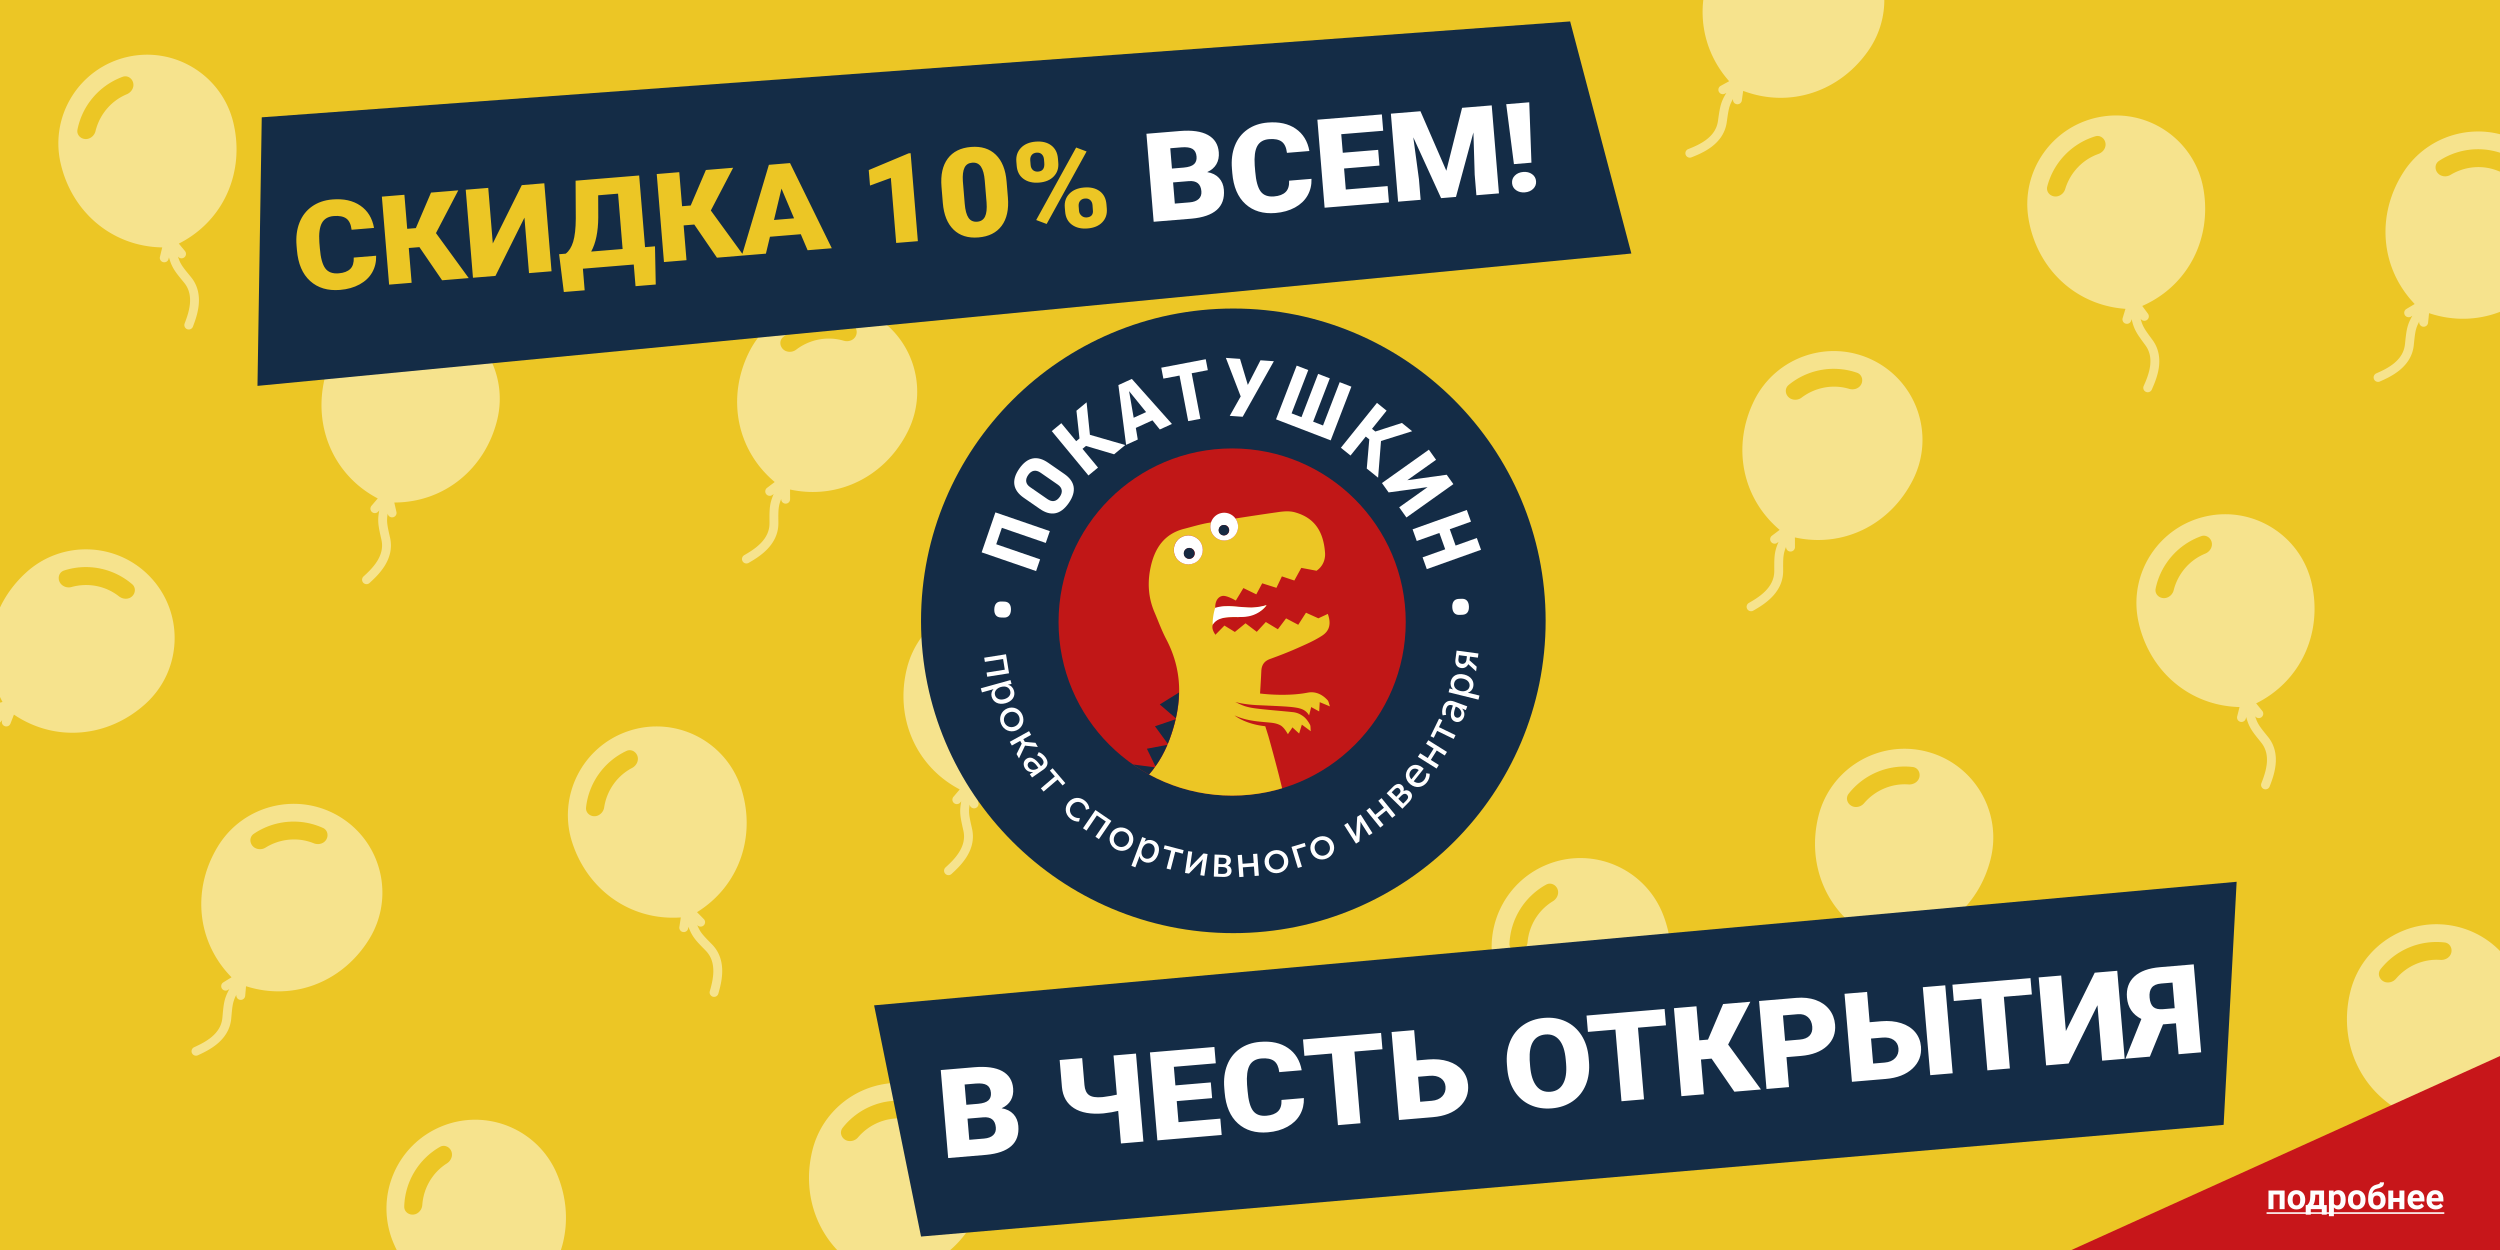 <svg xmlns="http://www.w3.org/2000/svg" xml:space="preserve" width="2500" height="1250" style="shape-rendering:geometricPrecision;text-rendering:geometricPrecision;image-rendering:optimizeQuality;fill-rule:evenodd;clip-rule:evenodd"><defs><clipPath id="id0"><path d="M-2.37-.34H2500V1250H-2.37z"/></clipPath><clipPath id="id1" style="clip-rule:nonzero"><path d="M1058.56 622.03c0 95.86 77.71 173.59 173.59 173.59 95.87 0 173.59-77.73 173.59-173.59 0-95.89-77.72-173.6-173.59-173.6-95.88 0-173.59 77.71-173.59 173.6"/></clipPath><style>.fil11{fill:#142c46}.fil8{fill:#152b44;fill-rule:nonzero}.fil9{fill:#162941}.fil5,.fil6,.fil7,.fil9{fill-rule:nonzero}.fil6{fill:#e5c21e}.fil7{fill:#ecc625}.fil5{fill:#fff}</style></defs><path d="M0 0h2500v1250H0z" style="fill:#ecc625"/><g id="Слой_x0020_1"><g id="основа"><g style="clip-path:url(#id0)"><path d="M178.83 243.61c44.56-22.5 66.01-70.93 54.75-120-10.96-47.76-58.57-77.6-106.32-66.64s-77.59 58.57-66.63 106.32c11.26 49.07 51.69 83.31 101.6 84.13l-2.29 9.39c-.17.66-.17 1.36-.02 2.03.55 2.4 2.94 3.89 5.33 3.34a4.45 4.45 0 0 0 3.33-3.28l.37-1.55c.84 2.91 1.67 5.35 2.67 7.58 2.55 5.68 6.07 9.94 12.12 17.29l.34.43c5.34 6.46 6.52 13.98 5.81 21.36-.74 7.49-3.35 14.44-5.26 19.46-.31.82-.37 1.72-.17 2.58a4.43 4.43 0 0 0 5.31 3.33 4.4 4.4 0 0 0 3.15-2.74l.05-.15c1.88-4.94 4.89-12.88 5.74-21.61.87-8.92-.5-19.02-7.77-27.88-6.51-7.88-9.22-11.21-11.24-15.7-.69-1.58-1.29-3.2-1.79-4.86l.21.27a4.45 4.45 0 0 0 4.42 1.51c2.4-.55 3.89-2.94 3.34-5.33-.15-.67-.46-1.31-.9-1.83l-6.16-7.46zM77.49 129.5c4.88-24.25 22.03-44.23 45.25-52.72 4.57-1.67 9.38 1.37 10.47 6.14 1.1 4.77-1.94 9.47-6.46 11.35-15.79 6.57-27.16 20.43-31.17 36.59-.84 3.87-3.79 6.95-7.63 7.96-5.98 1.37-11.67-3.31-10.46-9.33zm619.53 782.68c42.42-26.32 59.54-76.45 44.01-124.35-15.1-46.6-65.15-72.15-111.75-57.04-46.6 15.1-72.15 65.15-57.05 111.75 15.53 47.89 58.8 78.45 108.59 74.89l-1.46 9.56c-.1.67-.05 1.37.17 2.02a4.436 4.436 0 0 0 5.6 2.86c1.6-.52 2.77-1.9 3.02-3.56l.24-1.58c1.08 2.83 2.13 5.19 3.33 7.32 3.02 5.44 6.91 9.37 13.58 16.16l.38.4c5.88 5.97 7.72 13.35 7.66 20.76-.08 7.53-2.07 14.68-3.53 19.86-.24.84-.22 1.74.05 2.57a4.434 4.434 0 0 0 5.59 2.86 4.44 4.44 0 0 0 2.9-3.01l.03-.15c1.44-5.09 3.74-13.26 3.83-22.04.08-8.95-2.18-18.9-10.2-27.08-7.17-7.28-10.17-10.36-12.57-14.65-.83-1.52-1.57-3.08-2.21-4.69l.23.25a4.44 4.44 0 0 0 4.54 1.11 4.436 4.436 0 0 0 2.86-5.6c-.21-.65-.57-1.26-1.06-1.74l-6.78-6.89zM586.06 807.4c2.73-24.58 18.07-46 40.45-56.49 4.41-2.06 9.46.54 10.97 5.2s-1.1 9.61-5.44 11.87c-15.15 7.94-25.26 22.74-27.83 39.19-.51 3.93-3.17 7.25-6.91 8.59-5.84 1.9-11.91-2.27-11.24-8.37zm203.95-317.89c48.78 10.59 95.95-13.51 118.12-58.71 21.57-43.99 3.39-97.16-40.6-118.73-43.98-21.57-97.15-3.39-118.72 40.6-22.16 45.2-12.34 97.26 25.91 129.34l-7.69 5.85c-.55.41-.99.95-1.3 1.57a4.446 4.446 0 0 0 2.04 5.95c1.51.74 3.32.57 4.65-.46l1.27-.96c-1.19 2.78-2.08 5.2-2.71 7.57-1.6 6.01-1.54 11.53-1.47 21.06l-.01.54c.08 8.39-3.74 14.97-8.94 20.25-5.3 5.35-11.7 9.1-16.35 11.81a4.46 4.46 0 0 0-1.76 1.89 4.425 4.425 0 0 0 2.03 5.93c1.33.66 2.9.61 4.18-.14l.12-.09c4.58-2.65 11.91-6.92 18.08-13.16 6.29-6.39 11.59-15.1 11.52-26.55-.09-10.23-.1-14.52 1.16-19.27.47-1.67 1.02-3.31 1.68-4.9l-.01.33a4.44 4.44 0 0 0 2.49 3.96c2.2 1.08 4.87.17 5.95-2.03.3-.63.46-1.31.45-1.99l-.08-9.67zm-6.82-152.47c19.06-15.75 44.98-20.47 68.36-12.43 4.59 1.58 6.42 6.96 4.26 11.36-2.15 4.4-7.47 6.14-12.17 4.74-16.41-4.84-33.96-1.23-47.25 8.79-3.1 2.48-7.33 3.01-10.94 1.37-5.52-2.7-6.98-9.92-2.25-13.83zm98.61 938.3c49.92-.04 90.87-33.64 102.89-82.53 11.7-47.58-17.39-95.65-64.96-107.35s-95.64 17.39-107.35 64.97c-12.02 48.88 8.68 97.65 52.88 120.84l-6.27 7.36c-.44.51-.76 1.14-.93 1.81-.58 2.38.88 4.79 3.26 5.38 1.63.4 3.36-.16 4.45-1.44l1.03-1.21c-.57 2.97-.92 5.53-1.03 7.97-.29 6.22.95 11.6 3.05 20.89l.1.54c1.86 8.17-.46 15.42-4.42 21.68-4.03 6.36-9.49 11.39-13.46 15.02-.64.6-1.1 1.37-1.31 2.22-.58 2.38.87 4.79 3.25 5.37 1.44.36 2.96-.03 4.05-1.03l.1-.11c3.91-3.57 10.16-9.3 14.86-16.72 4.79-7.57 8.11-17.21 5.6-28.39-2.27-9.97-3.19-14.16-2.97-19.08.09-1.73.29-3.44.59-5.14l.06.33a4.46 4.46 0 0 0 3.28 3.34c2.38.58 4.79-.88 5.38-3.26.16-.67.17-1.37.01-2.04l-2.14-9.43zm-39.16-147.51c15.27-19.45 39.59-29.58 64.14-26.71 4.83.56 7.76 5.43 6.59 10.19-1.17 4.75-6 7.59-10.88 7.23-17.06-1.24-33.45 6.03-44.3 18.65-2.5 3.08-6.51 4.5-10.4 3.67-5.96-1.46-8.93-8.2-5.14-13.03zM1743.17 90.87c46.69 17.66 96.9.76 125.48-40.69 27.8-40.34 17.64-95.6-22.69-123.41-40.33-27.8-95.6-17.64-123.41 22.69-28.57 41.45-26.51 94.39 6.6 131.74l-8.47 4.66c-.6.32-1.12.79-1.51 1.36a4.46 4.46 0 0 0 1.14 6.19c1.38.95 3.19 1.04 4.67.23l1.39-.77c-1.58 2.58-2.82 4.84-3.79 7.09-2.47 5.71-3.23 11.18-4.56 20.61l-.09.54c-1.15 8.3-5.9 14.26-11.82 18.71-6.02 4.52-12.91 7.29-17.91 9.28-.81.32-1.51.88-2.01 1.61a4.432 4.432 0 0 0 5.28 6.64l.14-.07c4.92-1.95 12.8-5.09 19.82-10.36 7.16-5.39 13.69-13.22 15.3-24.57 1.41-10.12 2.04-14.37 3.98-18.88.71-1.59 1.5-3.12 2.38-4.61l-.06.33c-.23 1.67.5 3.33 1.88 4.29a4.46 4.46 0 0 0 6.19-1.14c.39-.57.65-1.22.74-1.9l1.34-9.58zm15.69-151.81c21.17-12.78 47.5-13.63 69.44-2.24 4.31 2.24 5.33 7.84 2.55 11.87s-8.3 4.97-12.74 2.9c-15.51-7.2-33.41-6.22-48.03 1.74-3.43 1.99-7.69 1.9-11.03-.26-5.05-3.48-5.44-10.84-.18-14.01zm-782.6 854.45c49.92-.04 90.88-33.64 102.9-82.53 11.7-47.58-17.39-95.65-64.97-107.35-47.57-11.7-95.64 17.39-107.34 64.97-12.02 48.88 8.67 97.65 52.88 120.84l-6.27 7.36c-.45.51-.77 1.14-.93 1.81-.59 2.38.87 4.79 3.25 5.38 1.64.4 3.37-.16 4.45-1.44l1.03-1.21c-.56 2.97-.91 5.52-1.02 7.97-.29 6.21.94 11.6 3.04 20.89l.11.54c1.86 8.17-.47 15.41-4.43 21.68-4.02 6.36-9.48 11.39-13.45 15.02-.64.6-1.1 1.37-1.31 2.22-.59 2.38.87 4.79 3.24 5.37 1.44.35 2.97-.03 4.06-1.03l.1-.11c3.91-3.57 10.16-9.3 14.86-16.72 4.78-7.57 8.11-17.21 5.59-28.39-2.26-9.97-3.19-14.17-2.97-19.08.1-1.73.29-3.44.59-5.14l.07.32a4.46 4.46 0 0 0 3.27 3.35c2.38.58 4.8-.88 5.38-3.26.17-.67.17-1.37.02-2.04l-2.14-9.43zM937.11 646c15.27-19.46 39.58-29.58 64.13-26.71 4.83.56 7.76 5.43 6.59 10.19-1.17 4.75-5.99 7.58-10.88 7.23-17.06-1.24-33.44 6.03-44.29 18.65-2.5 3.08-6.52 4.5-10.4 3.67-5.96-1.46-8.93-8.2-5.15-13.03m1491.93-332.85c47.32 15.91 96.86-2.84 123.88-45.33 26.28-41.34 14.07-96.19-27.27-122.48-41.34-26.28-96.19-14.07-122.47 27.27-27.02 42.48-22.99 95.31 11.5 131.4l-8.3 4.97a4.5 4.5 0 0 0-1.46 1.42 4.46 4.46 0 0 0 1.37 6.14c1.42.9 3.23.93 4.68.06l1.36-.82c-1.48 2.63-2.64 4.94-3.52 7.22-2.26 5.8-2.81 11.3-3.79 20.77l-.07.54c-.85 8.34-5.37 14.47-11.12 19.14-5.85 4.74-12.63 7.76-17.55 9.93-.8.36-1.48.95-1.95 1.69a4.42 4.42 0 0 0 1.36 6.12c1.25.8 2.82.92 4.17.32l.13-.07c4.84-2.13 12.6-5.57 19.42-11.1 6.96-5.65 13.18-13.72 14.37-25.11 1.04-10.17 1.51-14.44 3.29-19.03a42 42 0 0 1 2.2-4.68l-.05.33a4.47 4.47 0 0 0 2.04 4.21 4.46 4.46 0 0 0 6.14-1.37c.37-.58.6-1.25.67-1.93l.98-9.62zm10.03-152.28c20.68-13.56 46.96-15.39 69.31-4.83 4.39 2.08 5.61 7.63 2.99 11.76-2.63 4.14-8.11 5.28-12.62 3.38-15.78-6.62-33.62-4.98-47.94 3.52a10.53 10.53 0 0 1-11.02.16c-5.18-3.29-5.84-10.63-.71-14zm-296.84 145.09c45.72-20.04 69.79-67.23 61.22-116.85-8.33-48.28-54.24-80.67-102.52-72.33-48.28 8.33-80.67 54.24-72.33 102.52 8.56 49.61 47.06 86.01 96.85 89.55l-2.8 9.25c-.2.65-.24 1.35-.12 2.03.41 2.42 2.72 4.04 5.13 3.63a4.47 4.47 0 0 0 3.51-3.11l.45-1.52c.68 2.95 1.38 5.43 2.25 7.72 2.23 5.81 5.52 10.25 11.16 17.92l.31.45c4.99 6.74 5.76 14.31 4.64 21.64-1.15 7.44-4.13 14.24-6.31 19.15-.35.8-.46 1.7-.32 2.56a4.44 4.44 0 0 0 5.13 3.62c1.46-.25 2.7-1.21 3.3-2.57l.05-.14c2.15-4.83 5.58-12.59 6.92-21.27 1.35-8.86.53-19.02-6.25-28.26-6.07-8.22-8.6-11.69-10.36-16.28-.61-1.63-1.12-3.27-1.52-4.95l.19.27a4.45 4.45 0 0 0 4.34 1.75 4.452 4.452 0 0 0 2.82-7.02l-5.74-7.78zm-94.96-119.48c6.2-23.94 24.42-42.96 48.06-50.17 4.65-1.42 9.29 1.87 10.12 6.7.84 4.82-2.45 9.35-7.07 10.98-16.13 5.7-28.23 18.92-33.11 34.84a10.55 10.55 0 0 1-8.06 7.52c-6.05 1.05-11.47-3.94-9.94-9.88zm208.88 516.9c44.73-22.17 66.53-70.44 55.63-119.6-10.6-47.83-58-78.02-105.83-67.41-47.82 10.61-78.01 58-67.4 105.83 10.9 49.15 51.07 83.68 100.98 84.86l-2.36 9.38c-.17.66-.18 1.36-.03 2.04.53 2.39 2.91 3.91 5.3 3.37a4.44 4.44 0 0 0 3.35-3.26l.39-1.54c.81 2.91 1.63 5.36 2.61 7.6 2.5 5.7 5.99 9.98 11.99 17.37l.33.44c5.3 6.5 6.43 14.02 5.66 21.39-.8 7.49-3.46 14.42-5.4 19.43-.31.82-.38 1.72-.19 2.57.53 2.4 2.9 3.91 5.29 3.38a4.43 4.43 0 0 0 3.17-2.72l.04-.14c1.93-4.94 4.99-12.85 5.91-21.58.93-8.91-.37-19.02-7.58-27.93-6.45-7.93-9.13-11.28-11.11-15.78-.69-1.59-1.27-3.21-1.76-4.87l.21.26a4.42 4.42 0 0 0 4.41 1.54 4.44 4.44 0 0 0 2.49-7.14l-6.1-7.5zm-100.5-114.85c5.06-24.21 22.36-44.07 45.64-52.38 4.58-1.64 9.37 1.43 10.43 6.21s-2.01 9.46-6.55 11.3c-15.84 6.46-27.31 20.24-31.43 36.36-.88 3.87-3.85 6.93-7.7 7.9-5.99 1.33-11.64-3.39-10.39-9.4zm-360.74-51.09c48.74 10.78 96-13.14 118.34-58.26 21.74-43.91 3.76-97.14-40.14-118.88s-97.14-3.76-118.88 40.15c-22.33 45.11-12.71 97.21 25.42 129.43l-7.72 5.82c-.54.41-.99.95-1.3 1.57a4.43 4.43 0 0 0 2.02 5.95c1.5.75 3.31.58 4.65-.44l1.27-.96c-1.2 2.78-2.09 5.2-2.73 7.57-1.63 6-1.6 11.53-1.56 21.05l-.01.54c.04 8.39-3.8 14.96-9.02 20.21-5.31 5.34-11.73 9.07-16.39 11.75a4.46 4.46 0 0 0-1.77 1.88 4.446 4.446 0 0 0 2.01 5.95c1.32.66 2.9.61 4.18-.13l.12-.08c4.59-2.64 11.94-6.88 18.13-13.1 6.31-6.36 11.65-15.05 11.62-26.51-.05-10.22-.04-14.51 1.24-19.26.47-1.67 1.03-3.3 1.69-4.9l-.01.34c0 1.68.96 3.22 2.47 3.97 2.2 1.09 4.87.18 5.96-2.02.31-.61.47-1.3.46-1.98l-.05-9.67zm-6.24-152.49c19.12-15.69 45.06-20.3 68.4-12.18 4.59 1.6 6.4 7 4.23 11.38-2.18 4.39-7.5 6.11-12.19 4.7-16.39-4.9-33.96-1.37-47.29 8.61a10.55 10.55 0 0 1-10.95 1.32c-5.5-2.72-6.93-9.94-2.19-13.83zm631.05 731.76c49.92-.05 90.88-33.65 102.9-82.54 11.7-47.58-17.39-95.65-64.97-107.35-47.57-11.7-95.64 17.4-107.34 64.97-12.02 48.89 8.67 97.66 52.88 120.84l-6.27 7.36c-.45.52-.77 1.14-.93 1.81-.59 2.39.87 4.79 3.25 5.38 1.64.4 3.37-.15 4.45-1.44l1.03-1.21c-.56 2.97-.91 5.53-1.02 7.97-.29 6.22.94 11.6 3.04 20.89l.11.54c1.86 8.17-.47 15.42-4.43 21.68-4.02 6.36-9.48 11.39-13.45 15.03-.64.59-1.1 1.36-1.31 2.21a4.43 4.43 0 0 0 3.24 5.37c1.44.36 2.97-.03 4.06-1.03l.1-.11c3.91-3.57 10.16-9.3 14.86-16.72 4.78-7.57 8.11-17.21 5.59-28.39-2.26-9.97-3.19-14.16-2.97-19.07.1-1.73.29-3.45.59-5.15l.07.33a4.45 4.45 0 0 0 3.27 3.34c2.38.58 4.8-.87 5.38-3.26.17-.67.17-1.37.02-2.04l-2.14-9.43zm-39.15-147.51c15.27-19.46 39.58-29.59 64.13-26.72 4.83.56 7.76 5.44 6.59 10.19-1.17 4.76-5.99 7.59-10.88 7.23-17.06-1.23-33.44 6.03-44.29 18.65-2.5 3.08-6.52 4.51-10.4 3.68-5.96-1.47-8.93-8.21-5.15-13.04zm-492.77-27.96c49.92-.04 90.87-33.64 102.9-82.53 11.7-47.58-17.4-95.65-64.97-107.35s-95.64 17.39-107.34 64.97c-12.03 48.89 8.67 97.65 52.87 120.84l-6.27 7.36c-.44.51-.76 1.14-.93 1.81-.58 2.38.88 4.79 3.26 5.38 1.64.4 3.36-.15 4.45-1.44l1.03-1.21c-.56 2.97-.92 5.53-1.03 7.97-.28 6.22.95 11.6 3.05 20.89l.1.54c1.87 8.17-.46 15.42-4.42 21.68-4.03 6.36-9.49 11.39-13.45 15.02a4.5 4.5 0 0 0-1.32 2.22c-.58 2.39.87 4.79 3.25 5.37 1.44.36 2.96-.03 4.05-1.03l.1-.11c3.91-3.57 10.17-9.3 14.86-16.72 4.79-7.57 8.11-17.21 5.6-28.39-2.27-9.97-3.19-14.16-2.97-19.07.09-1.74.29-3.45.59-5.15l.06.33a4.46 4.46 0 0 0 3.28 3.34c2.38.58 4.79-.88 5.38-3.26.16-.67.17-1.37.02-2.04l-2.15-9.43zm-39.16-147.51c15.27-19.45 39.59-29.58 64.14-26.71 4.83.56 7.76 5.44 6.59 10.19s-6 7.59-10.88 7.23c-17.06-1.23-33.45 6.03-44.3 18.65a10.51 10.51 0 0 1-10.39 3.67c-5.96-1.46-8.93-8.2-5.15-13.03zm-221.76 247.31c40.65-28.98 54.54-80.1 36-126.91-18.05-45.54-69.62-67.85-115.17-49.8-45.54 18.04-67.85 69.62-49.8 115.17 18.54 46.8 63.68 74.54 113.14 67.8l-.85 9.64c-.06.67.04 1.37.3 2.01.9 2.28 3.49 3.4 5.77 2.5a4.46 4.46 0 0 0 2.79-3.76l.14-1.58c1.26 2.74 2.45 5.03 3.78 7.09 3.37 5.23 7.5 8.9 14.59 15.26l.4.37c6.26 5.58 8.56 12.83 8.97 20.23.4 7.52-1.13 14.79-2.26 20.04-.18.86-.1 1.76.22 2.57.9 2.29 3.48 3.4 5.76 2.5a4.47 4.47 0 0 0 2.7-3.19l.02-.15c1.12-5.17 2.89-13.47 2.42-22.24-.5-8.94-3.38-18.72-11.9-26.38-7.63-6.81-10.81-9.69-13.48-13.82a42 42 0 0 1-2.5-4.53l.24.23a4.45 4.45 0 0 0 4.6.82c2.28-.9 3.4-3.49 2.5-5.77-.26-.64-.66-1.22-1.17-1.67l-7.21-6.44zm-117.42-97.5c1.16-24.7 15.11-47.05 36.78-58.95 4.26-2.33 9.47-.06 11.27 4.49 1.81 4.55-.48 9.66-4.67 12.19-14.62 8.89-23.76 24.31-25.28 40.88-.25 3.96-2.7 7.45-6.35 9.02-5.7 2.26-12.03-1.51-11.74-7.64zM394.29 502.52c49.91-.04 90.87-33.64 102.89-82.53 11.7-47.58-17.39-95.65-64.97-107.35-47.57-11.7-95.64 17.39-107.34 64.97-12.02 48.88 8.68 97.65 52.88 120.84l-6.27 7.36c-.44.51-.76 1.14-.93 1.81-.58 2.38.87 4.79 3.26 5.38 1.63.4 3.36-.16 4.45-1.44l1.03-1.21c-.57 2.97-.92 5.52-1.03 7.97-.29 6.21.94 11.6 3.04 20.89l.11.54c1.86 8.17-.47 15.42-4.42 21.68-4.03 6.36-9.49 11.39-13.46 15.02-.64.6-1.1 1.37-1.31 2.22-.59 2.38.87 4.79 3.25 5.37 1.43.36 2.96-.03 4.05-1.03l.1-.11c3.91-3.57 10.16-9.3 14.86-16.72 4.78-7.57 8.11-17.21 5.59-28.39-2.26-9.97-3.18-14.16-2.96-19.08.09-1.73.28-3.44.58-5.14l.07.33a4.47 4.47 0 0 0 3.27 3.34c2.39.58 4.8-.88 5.38-3.26.17-.67.18-1.37.02-2.04l-2.14-9.43zm-39.16-147.51a71.07 71.07 0 0 1 64.14-26.71c4.82.56 7.76 5.43 6.59 10.19-1.17 4.75-6 7.58-10.88 7.23-17.06-1.24-33.45 6.03-44.3 18.65-2.5 3.08-6.51 4.5-10.4 3.67-5.96-1.46-8.93-8.2-5.14-13.03zM13.94 714.61c41.37 27.93 94.12 23.04 131.47-10.72 36.35-32.85 39.18-88.97 6.33-125.32-32.85-36.34-88.97-39.17-125.32-6.32C-10.92 606.01-21.1 658 2.52 701.97l-9.32 2.58c-.65.18-1.27.52-1.78.98a4.445 4.445 0 0 0-.31 6.28 4.42 4.42 0 0 0 4.49 1.3l1.53-.42c-2.13 2.14-3.86 4.06-5.32 6.02-3.72 4.99-5.72 10.14-9.18 19.02l-.21.5c-3.04 7.81-9.03 12.51-15.81 15.48-6.9 3.01-14.25 4.12-19.56 4.91-.87.13-1.68.51-2.34 1.1a4.44 4.44 0 0 0-.32 6.27c1 1.09 2.48 1.63 3.94 1.41l.14-.03c5.24-.77 13.63-2.01 21.68-5.53 8.21-3.59 16.36-9.71 20.54-20.38 3.71-9.53 5.29-13.52 8.23-17.46 1.05-1.38 2.17-2.69 3.37-3.94l-.13.31a4.43 4.43 0 0 0 .84 4.6c1.65 1.82 4.46 1.97 6.28.32.51-.46.91-1.04 1.16-1.68l3.51-9.01zm50.2-144.13c23.55-7.56 49.37-2.32 68.1 13.81 3.68 3.17 3.38 8.85-.25 12.13s-9.22 2.93-13.07-.11c-13.44-10.58-31.08-13.74-47.14-9.36-3.79 1.15-7.92.08-10.67-2.79-4.11-4.55-2.8-11.8 3.04-13.68zm181.88 415.74c47.55 15.22 96.81-4.26 123.2-47.14 25.68-41.72 12.67-96.38-29.05-122.07-41.72-25.67-96.38-12.66-122.07 29.06-26.38 42.87-21.58 95.63 13.42 131.22l-8.22 5.09c-.58.35-1.07.85-1.43 1.44a4.447 4.447 0 0 0 1.45 6.12c1.43.88 3.25.88 4.68-.01l1.35-.84c-1.45 2.65-2.56 4.98-3.42 7.28-2.17 5.83-2.64 11.33-3.48 20.82l-.07.54c-.72 8.35-5.15 14.54-10.83 19.29-5.78 4.83-12.52 7.95-17.4 10.2-.8.37-1.47.96-1.93 1.71a4.42 4.42 0 0 0 1.45 6.1c1.26.78 2.83.88 4.17.26l.13-.07c4.82-2.21 12.52-5.76 19.26-11.38 6.87-5.75 12.98-13.91 14-25.33.89-10.18 1.3-14.46 3.01-19.07a43 43 0 0 1 2.13-4.72l-.04.34a4.47 4.47 0 0 0 2.1 4.18 4.46 4.46 0 0 0 6.12-1.46c.36-.59.58-1.25.64-1.94l.84-9.63zm7.8-152.42c20.49-13.86 46.73-16.07 69.23-5.83 4.43 2.01 5.73 7.55 3.16 11.71-2.56 4.17-8.02 5.4-12.57 3.56-15.86-6.39-33.69-4.48-47.87 4.23a10.55 10.55 0 0 1-11.03.31c-5.22-3.21-5.99-10.54-.91-13.98zm269.58 468.04c40.12-29.7 53.09-81.06 33.7-127.53-18.86-45.21-70.83-66.58-116.04-47.72s-66.59 70.83-47.72 116.05c19.38 46.46 65.01 73.38 114.34 65.75l-.67 9.65c-.05.68.06 1.37.33 2.01a4.46 4.46 0 0 0 5.82 2.39 4.44 4.44 0 0 0 2.72-3.8l.11-1.59c1.31 2.72 2.54 4.99 3.91 7.02 3.46 5.17 7.65 8.77 14.86 14.99l.41.37c6.35 5.47 8.79 12.68 9.33 20.07.54 7.51-.86 14.8-1.9 20.08-.16.86-.07 1.75.27 2.56a4.43 4.43 0 0 0 5.8 2.39 4.4 4.4 0 0 0 2.64-3.24l.02-.14c1.03-5.2 2.65-13.53 2.02-22.28-.66-8.94-3.71-18.66-12.38-26.16-7.75-6.67-10.98-9.5-13.72-13.58-.95-1.45-1.82-2.94-2.59-4.49l.25.23a4.446 4.446 0 0 0 7.01-5.08c-.27-.63-.68-1.2-1.2-1.65l-7.32-6.31zm-119.16-95.36c.72-24.72 14.26-47.32 35.71-59.6 4.22-2.42 9.47-.24 11.36 4.28 1.88 4.52-.32 9.66-4.46 12.28-14.45 9.15-23.32 24.72-24.54 41.32-.18 3.97-2.56 7.5-6.18 9.14-5.66 2.36-12.06-1.29-11.88-7.43z" style="fill:#f6e38d"/></g><path d="M-2.37-.34H2500V1250H-2.37z" style="fill:none"/><path id="фон" d="M1545.64 620.83c0 172.48-139.83 312.31-312.32 312.31-172.47 0-312.3-139.83-312.3-312.31s139.83-312.3 312.3-312.3c172.49 0 312.32 139.82 312.32 312.3" style="fill:#142c46;fill-rule:nonzero"/><path id="фон_0" d="M1405.74 622.03c0 95.87-77.71 173.59-173.6 173.59-95.87 0-173.58-77.72-173.58-173.59 0-95.89 77.71-173.6 173.58-173.6 95.88 0 173.6 77.71 173.6 173.6" style="fill:#c11717;fill-rule:nonzero"/><g id="лого"><path id="path160" d="m1001.4 601.5 3.04.1c4.27.12 6.67 3.01 6.52 8.19-.16 5.18-2.72 7.92-6.99 7.79l-3.04-.09c-4.51-.14-6.79-3.02-6.64-8.2.17-5.19 2.61-7.93 7.11-7.79" class="fil5"/><path id="path164" d="m1045.76 542.95-43.9-15.12-5.64 16.42 43.89 15.1-4.02 11.73-54.45-18.74 13.75-39.95 54.44 18.74z" class="fil5"/><path id="path168" d="m1029.99 487.02 17.4 12.05c4.63 3.2 8.92 2.76 12.39-2.25 3.33-4.81 2.47-9.11-1.87-12.12l-17.33-12c-4.72-3.27-9.11-2.46-12.38 2.25-3.4 4.91-2.47 9.12 1.79 12.07m18.08-24.34 16.21 11.23c10.55 7.31 12.88 16.99 4.47 29.13-8.33 12.04-18.23 13.27-28.78 5.96l-16.2-11.22c-10.84-7.51-12.63-17.39-4.55-29.05 8.14-11.76 18.02-13.56 28.85-6.04zm0 0" class="fil5"/><path id="path172" d="m1125.28 445.04-11.2 9.26-28.11-8.35-3.47 2.88 15.51 18.75-9.57 7.9-36.68-44.38 9.56-7.91 14.86 17.99 3.3-2.73-3.05-27.74 10.16-8.4 3.32 32.49z" class="fil5"/><path id="path176" d="m1146.09 412.09-17.01-20.98 4.6 26.64zm13.74 17.39-7.38-9.14-16.62 7.57 1.95 11.63-11.69 5.33-7.7-59.8 13.45-6.14 40.11 45.04z" class="fil5"/><path id="path180" d="m1191.68 373.24 8.69 45.58-12.18 2.32-8.68-45.58-16.15 3.07-2.1-10.94 44.47-8.47 2.1 10.94z" class="fil5"/><path id="path184" d="m1229.75 415.86 10.95-19.44-14.84-38.54 14.16.99 7.8 26.06 12.66-24.64 13.38.93-31.18 55.55z" class="fil5"/><path id="path188" d="m1276.01 419.34 20.67-53.72 11.58 4.44-16.67 43.31 9.88 3.81 16.67-43.31 11.67 4.48-16.67 43.32 9.88 3.8 16.67-43.31 11.68 4.49-20.68 53.72z" class="fil5"/><path id="path192" d="m1378.1 477.69-11.34-9.1 2.53-29.2-3.52-2.83-15.25 18.96-9.65-7.76 36.09-44.87 9.65 7.77-14.61 18.18 3.33 2.68 26.56-8.57 10.26 8.27-31.14 9.78z" class="fil5"/><path id="path196" d="m1399.19 507.3 28.37-20.19-38.95 5.31-6.67-9.37 46.93-33.37 7.19 10.11-28.75 20.43 39.39-5.47 6.66 9.37-46.93 33.37z" class="fil5"/><path id="path200" d="m1422.58 557.35 22.62-8.07-5.83-16.34-22.62 8.06-4.16-11.67 54.23-19.36 4.17 11.67-21.22 7.58 5.83 16.35 21.23-7.58 4.2 11.79-54.24 19.35z" class="fil5"/><path id="path204" d="m1462.38 614.77-3.04.12c-4.28.17-6.87-2.54-7.07-7.71-.21-5.19 2.15-8.11 6.42-8.28l3.05-.12c4.5-.17 6.98 2.54 7.19 7.72.2 5.17-2.05 8.1-6.55 8.27" class="fil5"/><path id="path208" d="m1006 654.25 3.03 19.04-21.8 3.46-.66-4.18 18.22-2.88-1.7-10.69-18.21 2.89-.67-4.17z" class="fil5"/><path id="path212" d="M995.02 695.1c.93 3.36 4.43 5.37 9.27 4.03 4.62-1.28 6.91-4.59 5.93-8.13-.89-3.19-3.97-5.5-9.35-4.01-3.79 1.06-6.94 4.2-5.85 8.11m15.47-15.03 1.05 3.79-1.89.51c-.89.24-1.63.32-1.63.32l.01.09c2.95.63 5.12 2.92 5.99 6.03 1.6 5.75-1.95 10.59-8.54 12.43-6.77 1.87-12.26-.94-13.82-6.52-.75-2.7-.08-5.51 1.78-7.61l-.02-.09s-.71.39-1.81.68l-9.67 2.7-1.13-4.09z" class="fil5"/><path id="path216" d="M1004.47 722.49c1.58 3.83 5.96 5.76 10.24 3.99 4.22-1.75 5.93-6.18 4.34-10-1.58-3.89-5.91-5.77-10.15-4.02-4.27 1.76-6.03 6.17-4.43 10.03m17.95-7.46c2.52 6.09.08 12.85-6.09 15.4-6.2 2.56-12.75-.49-15.24-6.54-2.52-6.09-.04-12.87 6.17-15.43 6.17-2.55 12.67.53 15.16 6.57" class="fil5"/><path id="path220" d="m1029.05 731.15 2.05 3.71-7.77 4.29 1.5 2.7 10.67.97 2.32 4.17-12.74-1.34-.07.04-6.03 12.73-2.42-4.38 5.15-10.37-1.54-2.77-8.34 4.62-2.05-3.71z" class="fil5"/><path id="path224" d="M1028.57 767.56c2.12 3.04 6.46 2.71 9.13.84l.69-.46-.63-.89c-1.8-2.59-5.35-7.22-8.67-4.89-1.43.99-2.1 3.15-.52 5.4m11.68-2.3.63.93.36-.25c2.96-2.07 2.78-4.48 1.2-6.74-1.24-1.78-3.23-3.11-5.29-3.84l1.57-3.17c2.24.62 5.08 2.72 6.84 5.26 3.18 4.54 2.49 8.88-2.08 12.09l-11.42 7.97-2.28-3.25 1.82-1.28c.82-.57 1.5-.89 1.5-.89l-.04-.07c-2.8.41-5.94-.68-7.82-3.36-2.19-3.14-2.25-7.41 1.14-9.77 5.69-3.97 11.24 2.63 13.86 6.37zm0 0" class="fil5"/><path id="path228" d="m1054.85 776.42-4.99-5.83 2.75-2.35 12.7 14.85-2.74 2.36-5.01-5.86-13.99 11.97-2.72-3.18z" class="fil5"/><path id="path232" d="M1085.16 800.94c2.22 1.91 4.04 4.79 4.17 7.85l-3.44.94c-.16-2.09-1.23-4.39-2.99-5.9-3.37-2.9-8-2.45-10.93.95-2.92 3.4-2.73 8.11.74 11.1 1.85 1.6 4.64 2.44 7.1 2.19l-.74 3.46c-2.92.31-6.37-.82-8.98-3.07-5.29-4.55-5.75-11.45-1.42-16.47 4.26-4.95 11.23-5.57 16.49-1.05" class="fil5"/><path id="path236" d="m1095.45 810.03 15.92 10.88-12.46 18.24-3.49-2.39 10.41-15.25-8.94-6.11-10.4 15.25-3.49-2.4z" class="fil5"/><path id="path240" d="M1117.82 846.16c3.67 1.92 8.26.57 10.39-3.53 2.12-4.06.57-8.56-3.1-10.47-3.71-1.93-8.23-.6-10.35 3.45-2.14 4.09-.66 8.61 3.06 10.55m8.95-17.28c5.84 3.05 8.32 9.8 5.24 15.72-3.11 5.96-10.08 7.83-15.88 4.81-5.84-3.05-8.3-9.84-5.19-15.79 3.07-5.92 10.04-7.75 15.83-4.74m0 0" class="fil5"/><path id="path244" d="M1145.23 858.4c3.26 1.22 6.96-.43 8.72-5.11 1.69-4.5.37-8.3-3.06-9.58-3.1-1.17-6.78-.05-8.75 5.18-1.37 3.68-.71 8.07 3.09 9.51m-3.02-21.35 3.68 1.38-.7 1.83c-.32.86-.7 1.51-.7 1.51l.09.03c2.24-2 5.37-2.4 8.39-1.27 5.58 2.1 7.41 7.81 4.99 14.22-2.47 6.56-7.98 9.34-13.41 7.3-2.6-.99-4.48-3.18-5.08-5.92l-.08-.03s-.12.8-.51 1.86l-3.54 9.38-3.95-1.48z" class="fil5"/><path id="path248" d="m1171.21 850.7-7.44-1.93.91-3.5 18.95 4.91-.91 3.51-7.47-1.94-4.62 17.86-4.06-1.05z" class="fil5"/><path id="path252" d="m1188.23 851.14 4.02.59-1.93 13.03c-.17 1.17-.49 2.71-.57 2.92l.09.01c.23-.37 1.49-1.71 2.38-2.64l11.33-11.64 4.06.6-3.24 21.82-4.05-.6 1.92-13.03c.16-1.03.51-2.53.56-2.87l-.07-.01c-.2.37-1.49 1.68-2.34 2.61l-11.38 11.63-4-.6z" class="fil5"/><path id="path256" d="M1222.64 864.17c2.53.1 3.83-1.17 3.92-3.22.07-2-1.16-3.1-3.82-3.19l-4.01-.15-.23 6.42zm.04 9.78c3.05.11 4.54-1.24 4.61-3.28.09-2.18-1.49-3.55-4.41-3.65l-4.48-.16-.26 6.94zm-8.08-19.41 9.11.33c4.45.16 7.3 2.23 7.17 5.93-.08 2.14-1.28 3.93-3.31 4.73v.04c2.72.76 4.07 2.94 3.99 5.39-.15 4.09-3.54 6.15-8.33 5.98l-9.42-.35z" class="fil5"/><path id="path260" d="m1237.7 855.11 4.22-.32.65 8.97 11.14-.82-.66-8.96 4.22-.3 1.6 21.99-4.22.32-.68-9.45-11.13.82.69 9.43-4.22.31z" class="fil5"/><path id="path264" d="M1277.96 869.38c4.07-.79 6.81-4.69 5.93-9.23-.87-4.48-4.86-7.04-8.92-6.25-4.1.8-6.82 4.65-5.95 9.13.87 4.54 4.84 7.13 8.94 6.35m-3.73-19.07c6.46-1.23 12.58 2.49 13.86 9.04 1.27 6.57-3.02 12.37-9.44 13.61-6.44 1.25-12.59-2.52-13.86-9.1-1.27-6.55 3.03-12.3 9.44-13.55m0 0" class="fil5"/><path id="path268" d="m1291.48 846.89 13.22-4.02 1.04 3.47-9.17 2.78 5.36 17.63-4.04 1.22z" class="fil5"/><path id="path272" d="M1325.32 855.12c3.83-1.59 5.74-5.97 3.97-10.24-1.76-4.24-6.2-5.93-10.03-4.33-3.87 1.6-5.75 5.93-4 10.15 1.78 4.27 6.19 6.04 10.06 4.42m-7.51-17.94c6.08-2.53 12.86-.11 15.42 6.06 2.58 6.2-.45 12.75-6.51 15.27-6.07 2.53-12.87.06-15.44-6.14-2.57-6.17.49-12.69 6.53-15.19m0 0" class="fil5"/><path id="path276" d="m1344.18 825.05 3.42-2.17 7.06 11.1c.63.98 1.39 2.35 1.47 2.55l.08-.04c-.06-.43 0-2.27.06-3.55l.95-16.2 3.45-2.18 11.83 18.58-3.45 2.19-7.06-11.08c-.56-.88-1.27-2.24-1.46-2.54l-.07.05c.1.4-.02 2.23-.05 3.49l-.99 16.2-3.41 2.18z" class="fil5"/><path id="path280" d="m1366.36 810.48 3.27-2.66 5.67 6.95 8.65-7.03-5.67-6.95 3.27-2.68 13.9 17.1-3.26 2.65-5.98-7.32-8.64 7.03 5.97 7.33-3.27 2.68z" class="fil5"/><path id="path284" d="M1406.39 800.41c2.14-2.17 2.15-4.17.69-5.61-1.55-1.53-3.61-1.29-5.66.79l-3.14 3.21 4.93 4.84zm-7.23-6.56c1.77-1.79 1.72-3.61.25-5.05-1.43-1.4-3.05-1.23-4.92.66l-2.81 2.85 4.57 4.5zm-12.53-.56 6.39-6.49c3.12-3.17 6.56-3.88 9.2-1.29 1.53 1.49 2.04 3.58 1.26 5.63l.02.03c2.4-1.5 4.92-1.03 6.67.67 2.92 2.88 2.16 6.76-1.2 10.18l-6.6 6.71z" class="fil5"/><path id="path288" d="M1418.75 770.05c-3.05-2.26-6.08-1.67-7.87.59-2.05 2.55-1.97 5.9.51 8.66zm-10.38-1.52c3.88-4.88 9.6-4.56 14.03-1.03.44.34.87.8 1.3 1.24l-9.99 12.56c3.84 2.79 7.98 1.73 10.45-1.38 1.47-1.83 2.17-4.34 2.03-6.67l3.53.52c.2 2.89-.96 6.25-2.86 8.64-4.32 5.43-11.23 6.06-16.35 1.99-5.49-4.38-6.04-10.96-2.14-15.87m0 0" class="fil5"/><path id="path292" d="m1417.89 756.84 2.25-3.58 7.61 4.77 5.91-9.46-7.6-4.76 2.24-3.59 18.69 11.71-2.25 3.58-8.01-5.01-5.92 9.45 8.02 5.01-2.25 3.59z" class="fil5"/><path id="path296" d="m1437.12 730.89-3.36 6.89-3.25-1.58 8.56-17.59 3.25 1.57-3.37 6.94 16.58 8.07-1.83 3.76z" class="fil5"/><path id="path300" d="M1461.08 714.9c1.28-3.48-1.47-6.87-4.53-7.99l-.78-.29-.38 1.02c-1.08 2.95-2.86 8.51.94 9.92 1.63.61 3.79-.09 4.75-2.66m-8.57-8.27.4-1.07-.41-.15c-3.39-1.24-5.27.29-6.22 2.87-.75 2.04-.7 4.43-.13 6.54l-3.5.53c-.76-2.19-.67-5.74.4-8.63 1.92-5.21 5.89-7.13 11.12-5.19l13.08 4.83-1.38 3.71-2.08-.77c-.94-.35-1.59-.72-1.59-.72l-.03.08c1.93 2.07 2.84 5.27 1.71 8.33-1.33 3.61-4.8 6.08-8.69 4.65-6.5-2.39-4.26-10.72-2.68-15.01m0 0" class="fil5"/><path id="path304" d="M1469.45 686.8c.84-3.38-1.21-6.86-6.07-8.06-4.65-1.15-8.28.6-9.15 4.15-.8 3.21.74 6.74 6.16 8.08 3.8.94 8.08-.24 9.06-4.17m-20.83 5.47.95-3.79 1.91.45c.88.22 1.57.53 1.57.53l.02-.07c-2.25-2.01-3.01-5.07-2.23-8.19 1.43-5.79 6.88-8.25 13.52-6.61 6.8 1.69 10.2 6.84 8.8 12.46-.67 2.7-2.64 4.81-5.28 5.73l-.02.08s.8.03 1.9.29l9.72 2.42-1.01 4.09z" class="fil5"/><path id="path308" d="m1466.92 656.23-7.98-1.06-.46 3.5c-.38 2.81.51 4.77 3.32 5.14 2.72.36 4.31-1.4 4.65-3.96zm2.58 9.08c-.71-.57-1.21-1.17-1.21-1.17l-.04-.01a6.55 6.55 0 0 1-6.97 3.91c-4.49-.59-6.45-4.09-5.83-8.71l1.15-8.72 21.84 2.89-.56 4.18-7.89-1.04-.49 3.68 7.19 6.39-.61 4.62z" class="fil5"/></g><g id="дино"><g style="clip-path:url(#id1)"><path id="path320" d="M1248.2 899.44c-.48-.35-.79-.65-.96-.9l2.77-2.58 1.96-1.82 45.35-42.17-26.41 56.68c-3.32-.66-6.83-.61-10.31.27-3.71-3.58-8.15-6.41-12.4-9.48" class="fil6"/><path id="path324" d="M1300.81 906.05c4.63 2.4 8.37 5.53 7.17 12.31-.64.2-1.29.38-1.93.56l-17.92 2.15-.89.11c-.02-.05-.03-.09-.05-.13-1.06-2.09-2.4-3.97-3.97-5.62l6.65-14.45c3.58 1.81 7.39 3.22 10.94 5.07" class="fil6"/><path id="path328" d="M1196.45 561.82c-6.58 4.54-15.58 2.87-20.09-3.73-4.54-6.58-2.87-15.6 3.71-20.13s15.59-2.86 20.11 3.73 2.85 15.6-3.73 20.13m-181.96 251.99c6.63 46.81 45.38 74.99 85.47 82.59 12.28 2.32 25.47.35 38.2-.39 8.04-.46 16.01-2.22 23.98-3.52 2.04-.34 3.75-.52 5.23-.47 3.63.12 5.86 1.57 8.22 5.14.2.31.42.64.62.98.24.39.47.79.71 1.21.65 1.16 1.97 4.29 2.6 6.36.18.55.3 1.03.34 1.37 2.92 10.75 8.97 10.28 24.19 17.44 1.24.69 2.41 1.52 3.57 2.39 1.68 1.3 3.29 2.71 4.87 3.94.55.43 1.09.85 1.63 1.22.84.58 1.66 1.09 2.49 1.46 2.39 1.11 4.36 1.63 6.88 1.83.85.07 1.81.05 2.84-.04 4.11-.4 9.51-2.02 14.95-4.29.58-.25 1.17-.5 1.75-.75.03-.02.06-.03.09-.05 7.16-3.17 14.1-7.37 17.89-11.26-1.35-4.04-3.98-6.01-6.96-7.25-1.35-.56-2.75-.97-4.15-1.35-4.18-1.14-8.6-1.48-12.93-2.04l-.23-.03c-2.7-.38-4.89-1.14-6.59-2.33-2.33-1.62-3.75-4.01-4.34-7.26-1.01-5.55 2.69-7.97 6.77-9.91 6.28-2.99 11.47-9.65 14.49-16.14 4.26-9.15 2.36-21.68-.99-30.65-4.54-12.11-13.31-24.4-39.66-26.31 22.31-3.17 38.83 8.08 45.55 19.53 4.89 10.41 7.89 23.16 1.44 37.97-1.93 1.71-1.33 6.99-.88 11.96l17.44-16.22c3.86-2.56 7.35-5.8 10.21-9.49l24.11-22.41 1.73-1.61c.02-.72.03-1.43.02-2.13-.33-13.53-8.46-23.94-21.2-32.29-3.08-17.19-15.65-62.17-16.49-64.97-.58-1.93-2.56-8.13-3.07-9.81-20.81-2.26-30.77-10.87-30.77-10.87 14.95 7.21 33.32 6.25 40.63 8 2.41.58 4.23 1.31 5.7 2.19 3.03 2.08 4.84 4.9 7.1 8.68 1.38-2.61 2.93-4.03 4.43-6.88 1.04.94 2.07 1.88 3.21 2.93 1.04.95 2.18 2 3.53 3.21 0 0 0 .01.01.01 1.03-3.39 1.75-5.71 2.72-8.88 1.68 1.24 3.16 2.33 4.85 3.57 1.2.89 2.51 1.85 4.08 3-.37-3.29-.08-5.22-.83-6.58-.08-.14-.15-.28-.23-.43-1.32-2.36-2.73-4.41-4.42-6.1-.95-.97-1.99-1.83-3.15-2.55-2.69-1.85-5.79-3.05-9.41-3.42-10.04-1.05-19.95-1.79-29.98-2.88-5.96-.65-11.75-1.2-17.47-2.95-4.01-1.23-10.02-4.34-10.02-4.34 10.53 2.97 23.81 3.27 23.81 3.27 34.43 1.6 43.11 1.36 48.58 8.12.5.62.97 1.29 1.44 2.03.72-2.86 1.3-5.19 2.09-8.32l5.41 2.96c.81.43 1.66.9 2.59 1.41.21-3.54.36-5.97.55-9.26 3.3 1.36 5.93 2.46 10.22 4.24-1.13-3.11-1.31-5.05-2.36-6.2-5.32-5.84-12.16-9.08-19.95-7.56-20.21 3.94-43.31 1.39-47.61.86.5-7.47.95-14.94 1.28-22.43.28-6.06 2.86-9.97 8.75-12.1 9.18-3.32 18.31-6.85 27.22-10.81 8.57-3.81 17.31-7.54 25.09-12.68 7.56-4.99 8.77-12.42 5.42-21.61-2.65 1.35-6.76 3.11-9.41 4.45l-12.41-5.62-7.73 12.07-12.17-6.4-8.2 10.88-12.06-7.25-9.06 9.81-11.24-8.54-10.66 8.69-10.43-6.4c-3.02 3.08-5.99 6.09-9.01 9.18-4.1-6-4.11-10.21.35-14.03 4.46-3.83 11.77-3.52 21.66-3.59 18.35-1.13 26.49-7.44 29.09-12-18.52 7.08-35.29-2.91-51.23 3.52-.56-7.72 3.06-12.22 7.47-12.74 4.37-.52 13.06 4.66 13.06 4.66l7.57-12.5 12.91 6.28 5.9-11.04 14.24 4.51 5.45-11.44 12.44 4.14 6.96-12.64 15.27 2.85c6.37-4.34 9-11.32 8.48-18.09-1.51-19.72-9.29-34.71-30.49-40.43-4.98-1.35-10.73-.93-15.96-.17-14.41 2.05-28.8 4.21-43.16 6.47a13.7 13.7 0 0 1 2.16 4.6c1.93 7.41-2.51 15-9.92 16.93s-14.97-2.52-16.9-9.93c-.68-2.62-.55-5.26.21-7.66-.75.12-1.51.25-2.25.37-8.27 1.39-16.35 3.93-24.5 5.98-19.31 4.85-28.94 18.5-33.24 36.88-3.72 15.89-2.95 31.49 3.52 46.62 3.85 8.99 7.19 18.26 11.72 26.89 9.28 17.65 13.21 35.36 12.93 53.24-.14 8.57-1.24 17.17-3.2 25.83-.07.31-.15.63-.21.94-1.52 6.57-3.53 13.18-5.97 19.82-.59 1.61-1.21 3.18-1.85 4.74-.14.33-.29.69-.44 1.04-3.32 7.87-7.32 15.03-11.93 21.5-.24.33-.47.66-.71.99a103.2 103.2 0 0 1-18.03 19.05c-.32.25-.62.5-.94.75-6.59 5.27-13.85 9.79-21.77 13.62-.46.22-.93.44-1.4.66-4.5 2.1-9.18 4.01-14.08 5.7-3.6 1.23-7.1 2.21-10.52 2.93-16.41 3.45-31.03.81-45.24-9.83-6.71-5.01-13.26-16.02-14.91-24.27-1.5-7.18-1.07-13.76-.79-17.18-11 8.3-13.22 19.45-14.05 27.43-.97 9.26-.45 18.6 1.38 27.68m0 0" class="fil7"/><path id="path332" d="M1299.15 733.54c-1.33-1.22-2.47-2.27-3.52-3.22 1.05.95 2.19 2 3.52 3.22" class="fil5"/><path id="path336" d="M1187.79 548.17c2.88-.86 5.9.77 6.76 3.65s-.78 5.92-3.65 6.78-5.89-.78-6.75-3.65c-.86-2.88.76-5.92 3.64-6.78m8.72 13.7c6.58-4.53 8.25-13.54 3.72-20.14-4.52-6.58-13.52-8.25-20.1-3.72-6.59 4.52-8.25 13.54-3.73 20.13 4.53 6.6 13.52 8.26 20.11 3.73" class="fil5"/><path id="path340" d="M1218.82 529.88a5.204 5.204 0 0 1 5.5-4.9c2.87.16 5.06 2.62 4.91 5.5a5.22 5.22 0 0 1-5.51 4.91c-2.87-.16-5.06-2.63-4.9-5.51m-8.01.24c1.93 7.43 9.5 11.88 16.9 9.95 7.41-1.93 11.86-9.51 9.93-16.93-.44-1.71-1.2-3.25-2.17-4.61-3.26-4.51-9.04-6.82-14.74-5.33-4.79 1.24-8.33 4.87-9.71 9.28-.76 2.4-.89 5.03-.21 7.64" class="fil5"/><path id="path344" d="m1114.17 781.12 21.58 6c-6.59 5.26-13.86 9.79-21.77 13.62z" class="fil8"/><path id="path348" d="m1159.76 704.46 19.25-11.99c-.13 8.55-1.24 17.16-3.18 25.82z" class="fil8"/><path id="path352" d="m1167.79 743.78-12.82-17.5 20.65-7.05c-1.54 6.57-3.53 13.18-5.97 19.81q-.9 2.415-1.86 4.74" class="fil8"/><path id="path356" d="m1136.68 786.37-3.8-21.93 21.83 2.88a102.5 102.5 0 0 1-18.03 19.05" class="fil8"/><path id="path360" d="m1146.89 748.73 20.47-3.9c-3.34 7.87-7.33 15.03-11.94 21.5z" class="fil8"/><path id="path364" d="M1187.61 548.17c2.88-.86 5.9.77 6.76 3.65.86 2.89-.77 5.93-3.65 6.78-2.87.86-5.9-.78-6.75-3.65-.86-2.88.76-5.92 3.64-6.78" class="fil9"/><path id="path368" d="M1223.55 535.39c-2.88-.15-5.07-2.62-4.91-5.5.17-2.88 2.63-5.08 5.5-4.91 2.87.16 5.07 2.63 4.91 5.51a5.22 5.22 0 0 1-5.5 4.9" class="fil9"/></g><path d="M1058.56 622.03c0 95.86 77.71 173.59 173.59 173.59 95.87 0 173.59-77.73 173.59-173.59 0-95.89-77.72-173.6-173.59-173.6-95.88 0-173.59 77.71-173.59 173.6" style="fill:none;fill-rule:nonzero"/><path d="M1266.57 605.1c-4.92 1.42-10.01 2.25-15.14 2.41-7.62 0-20.68-1.73-24.99-1.32h-.34c-3.7 0-7.39.56-10.92 1.64a56.7 56.7 0 0 0-2.56 16.79v.22c1.99-3.15 5.16-5.43 8.85-6.38 7.76-2.51 17.18-.68 25.37-1.87 7.94-1.03 15.09-5.19 19.73-11.49" class="fil5"/></g><path id="надпись" d="m261.75 117.32 1308.39-95.9 61.22 232.1L257.48 385.88z" class="fil11"/><path id="надпись_1" d="m874.11 1005.34 1362.53-123.57-13.02 243.09-1302.59 111.68z" class="fil11"/></g><g id="подробнее"><path d="M2071.42 1250 2500 1056.04V1250z" style="fill:#c7161a"/><path d="M2284.63 1209.1h-4.98v-14.55h-6.2v14.55h-4.97v-18.56h16.15zm3.01-9.45c0-1.84.36-3.48 1.07-4.92.71-1.45 1.72-2.56 3.06-3.36 1.33-.78 2.88-1.18 4.64-1.18 2.51 0 4.55.77 6.14 2.31 1.58 1.52 2.46 3.61 2.64 6.24l.04 1.27c0 2.85-.8 5.14-2.38 6.86-1.6 1.72-3.73 2.58-6.41 2.58-2.67 0-4.81-.86-6.4-2.58-1.6-1.71-2.4-4.05-2.4-7zm4.96.35c0 1.77.33 3.11 1 4.04.66.93 1.61 1.4 2.84 1.4q1.8 0 2.82-1.38c.68-.92 1.01-2.39 1.01-4.42 0-1.73-.33-3.07-1.01-4.02s-1.63-1.42-2.85-1.42c-1.21 0-2.15.47-2.81 1.42-.67.94-1 2.4-1 4.38m14.71 5.09c1.12-1.19 1.89-2.36 2.28-3.53.4-1.17.62-2.82.67-4.95l.14-6.07h13.66v14.55h2.68v9.6h-4.96v-5.59h-11v5.59h-5.06v-9.6zm5.85 0h5.96v-10.44h-3.86l-.04 2.23c-.11 3.4-.79 6.14-2.06 8.21m32.48-5.1c0 2.87-.65 5.16-1.95 6.88-1.29 1.72-3.05 2.58-5.26 2.58-1.87 0-3.38-.65-4.54-1.96v8.74h-4.96v-25.69h4.6l.17 1.82c1.2-1.45 2.77-2.17 4.71-2.17 2.28 0 4.06.85 5.33 2.54 1.27 1.7 1.9 4.03 1.9 7zm-4.96-.37c0-1.74-.3-3.07-.92-4.01-.6-.94-1.49-1.41-2.66-1.41-1.56 0-2.62.6-3.21 1.78v7.62c.61 1.23 1.69 1.84 3.25 1.84q3.54 0 3.54-5.82m7.25.03c0-1.84.36-3.48 1.07-4.92.71-1.45 1.73-2.56 3.06-3.36 1.33-.78 2.88-1.18 4.64-1.18 2.51 0 4.55.77 6.14 2.31 1.58 1.52 2.46 3.61 2.65 6.24l.03 1.27c0 2.85-.8 5.14-2.38 6.86-1.6 1.72-3.73 2.58-6.41 2.58-2.67 0-4.81-.86-6.4-2.58-1.6-1.71-2.4-4.05-2.4-7zm4.96.35c0 1.77.33 3.11 1 4.04.66.93 1.61 1.4 2.84 1.4q1.8 0 2.82-1.38c.68-.92 1.01-2.39 1.01-4.42 0-1.73-.33-3.07-1.01-4.02s-1.62-1.42-2.85-1.42c-1.21 0-2.15.47-2.81 1.42-.67.94-1 2.4-1 4.38m24.91-8.44c2.37 0 4.27.79 5.69 2.37 1.42 1.57 2.12 3.72 2.12 6.43v.24c0 2.68-.78 4.82-2.36 6.43s-3.7 2.42-6.37 2.42-4.81-.87-6.39-2.62c-1.58-1.74-2.38-4.11-2.38-7.11v-.83c.03-4.17.74-7.44 2.13-9.8q2.07-3.54 6.27-4.47c1.46-.32 2.4-.64 2.83-.95.42-.32.64-.75.64-1.31h4.01c0 1.8-.48 3.15-1.45 4.05q-1.455 1.35-5.16 2.1c-1.46.29-2.62.87-3.47 1.73-.84.85-1.42 2.07-1.71 3.62 1.58-1.53 3.44-2.3 5.6-2.3m-.95 4.01c-1.18 0-2.1.39-2.77 1.18s-1 2.07-1 3.84c0 1.58.32 2.78.97 3.61s1.6 1.24 2.83 1.24c1.2 0 2.13-.4 2.78-1.22.65-.8.99-2 1-3.58v-.41c0-1.52-.33-2.67-1.01-3.47-.67-.79-1.6-1.19-2.8-1.19m27.54 13.53h-4.98v-7.14h-6.16v7.14h-4.96v-18.56h4.96v7.42h6.16v-7.42h4.98zm12.4.35c-2.73 0-4.95-.84-6.66-2.51s-2.56-3.89-2.56-6.68v-.47q0-2.805 1.08-5.01c.72-1.46 1.74-2.6 3.07-3.39 1.32-.8 2.82-1.2 4.52-1.2q3.81 0 6 2.4c1.45 1.61 2.18 3.88 2.18 6.82v2.03h-11.82c.16 1.21.65 2.18 1.45 2.91s1.82 1.09 3.06 1.09c1.91 0 3.4-.69 4.48-2.07l2.44 2.73c-.75 1.05-1.76 1.88-3.03 2.46-1.26.6-2.67.89-4.21.89m-.57-15.25c-.99 0-1.78.33-2.4 1-.61.67-1 1.62-1.17 2.86h6.9v-.39c-.03-1.11-.32-1.96-.89-2.56-.58-.61-1.39-.91-2.44-.91m19.56 15.25c-2.72 0-4.94-.84-6.65-2.51s-2.57-3.89-2.57-6.68v-.47c0-1.87.36-3.54 1.09-5.01.71-1.46 1.73-2.6 3.06-3.39 1.32-.8 2.83-1.2 4.52-1.2q3.81 0 6 2.4c1.45 1.61 2.18 3.88 2.18 6.82v2.03h-11.82c.16 1.21.65 2.18 1.45 2.91.81.73 1.82 1.09 3.06 1.09 1.92 0 3.4-.69 4.48-2.07l2.44 2.73c-.75 1.05-1.75 1.88-3.02 2.46-1.27.6-2.68.89-4.22.89m-.57-15.25c-.98 0-1.78.33-2.39 1s-1.01 1.62-1.18 2.86h6.9v-.39c-.02-1.11-.32-1.96-.89-2.56-.58-.61-1.38-.91-2.44-.91m-168.63 18.09h177.73v1.6h-177.73z" style="fill:#fefefe;fill-rule:nonzero"/></g><g id="_2872677109984"><path d="M376.13 255.73c.2 6.15-1.11 11.7-3.94 16.67-2.81 4.95-7.02 8.95-12.59 12-5.59 3.06-12.1 4.9-19.54 5.51-12.28 1.01-22.25-1.97-29.92-8.92-7.69-6.95-12.09-17.3-13.22-31.04l-.36-4.36c-.71-8.62.27-16.3 2.94-23.02 2.64-6.74 6.83-12.11 12.51-16.13 5.69-4.02 12.49-6.34 20.35-6.99 11.34-.93 20.68 1.13 28.01 6.2 7.36 5.04 11.9 12.48 13.65 22.26l-22.44 1.84c-.62-5.35-2.36-9.09-5.24-11.22-2.89-2.11-7.1-2.94-12.62-2.49-5.6.46-9.54 2.78-11.82 6.93-2.28 4.18-3.14 10.6-2.55 19.3l.51 6.23c.77 9.38 2.57 16.01 5.42 19.84 2.83 3.82 7.31 5.49 13.42 4.99 5.16-.43 9.03-1.91 11.58-4.42 2.55-2.54 3.69-6.31 3.45-11.34zm43.29-8.6-10.64.87 2.86 34.78-22.53 1.85-7.24-88 22.53-1.85 2.8 34.04 8.65-.72 15.18-35.51 27.26-2.24-22.32 42.75 32.75 44.99-26.63 2.19zm102.36-62 22.53-1.85 7.23 88-22.53 1.85-4.56-55.49-28.98 58.25-22.5 1.85-7.24-88.01 22.51-1.84 4.56 55.55zm133.97 99.39-20.21 1.66-1.78-21.66-50.86 4.18 1.77 21.6-20.84 1.71-4.72-37.8 6.59-.54c3.28-2.46 5.78-6.44 7.47-11.9 1.66-5.47 2.55-13.21 2.63-23.18l-.2-37.89 63.56-5.22 5.89 71.66 9.94-.81zm-64.58-32.95 31.44-2.58-4.55-55.33-19.88 1.63.08 22.16c-.12 14.38-2.47 25.75-7.09 34.12m103.11-27.04-10.64.87 2.86 34.78-22.53 1.86-7.23-88.01 22.53-1.85 2.79 34.04 8.65-.71 15.18-35.52 27.26-2.24-22.32 42.75 32.75 44.99-26.62 2.19zm106.51 9.68-30.84 2.54-4.04 16.9-24.06 1.98 27.03-90.82 21.15-1.74 41.76 85.17-24.19 1.99zm-26.8-14.24 20.08-1.65-12.59-29.73zm143.87 21.19-21.68 1.78-5.34-65.02-20.82 7.61-1.28-15.47 39.89-16.74 1.99-.16zm90.05-43.6c.98 11.9-1.09 21.29-6.23 28.22-5.14 6.92-12.85 10.79-23.16 11.64-10.4.86-18.7-1.72-24.93-7.75-6.2-6.04-9.8-14.94-10.77-26.76l-1.32-16.09c-.98-11.9 1.09-21.3 6.23-28.22s12.86-10.8 23.22-11.65 18.64 1.73 24.86 7.76c6.21 6.03 9.81 14.96 10.78 26.82zm-23.15-16.92c-.52-6.33-1.78-10.98-3.79-13.97-2.01-2.97-4.92-4.31-8.73-4-3.72.31-6.29 1.97-7.74 5.02-1.47 3.05-2.01 7.52-1.65 13.41l1.85 22.5c.54 6.58 1.81 11.32 3.81 14.23 2 2.89 4.91 4.18 8.72 3.87 3.68-.3 6.27-2.01 7.78-5.13 1.51-3.09 2.02-7.83 1.55-14.14zm31.59-19.08c-.45-5.45 1.07-10 4.56-13.67 3.47-3.65 8.39-5.74 14.72-6.26q9.615-.78 15.6 3.75c4 3.01 6.23 7.38 6.7 13.07l.35 4.35c.45 5.45-1.05 9.98-4.5 13.58-3.45 3.63-8.33 5.69-14.65 6.21-6.29.52-11.48-.72-15.58-3.68-4.1-2.97-6.38-7.33-6.85-13.06zm14.28 3.52c.18 2.1.95 3.74 2.28 4.96 1.36 1.2 3.12 1.72 5.31 1.54 4.49-.37 6.5-3.26 6.06-8.66l-.3-3.63c-.18-2.11-.91-3.77-2.22-5.04-1.3-1.24-3.04-1.78-5.23-1.6-2.1.17-3.71.97-4.85 2.37-1.12 1.42-1.61 3.25-1.42 5.52zm34.16 42.28c-.45-5.49 1.07-10.04 4.59-13.65q5.265-5.445 14.7-6.21c6.37-.53 11.58.68 15.62 3.65 4.01 2.96 6.27 7.36 6.75 13.22l.35 4.23c.45 5.48-1.05 10.03-4.48 13.64-3.45 3.62-8.37 5.69-14.74 6.21-6.29.52-11.48-.71-15.58-3.68-4.1-2.96-6.38-7.33-6.85-13.06zm14.24 3.52c.16 1.9.98 3.49 2.47 4.82 1.48 1.31 3.2 1.9 5.17 1.74 4.16-.34 6.24-2.38 6.29-6.13l-.45-6.23c-.18-2.15-.95-3.81-2.29-5.03-1.35-1.19-3.09-1.72-5.24-1.54-2.03.17-3.65.92-4.77 2.24-1.15 1.34-1.67 3.07-1.58 5.16zm-32.38 13.09-10.46-3.94 39.95-72.51 10.46 3.94z" class="fil7"/><path d="m1153.66 221.77-7.23-88 33.54-2.76c12.02-.99 21.34.32 27.94 3.96 6.61 3.63 10.23 9.39 10.88 17.27.37 4.54-.42 8.53-2.37 11.93-1.97 3.41-5.04 6.05-9.22 7.93 4.96.79 8.89 2.76 11.76 5.84 2.88 3.11 4.53 7.02 4.92 11.79.71 8.64-1.65 15.36-7.09 20.19-5.45 4.81-13.85 7.72-25.21 8.74zm19.43-39.35 1.74 21.17 14.75-1.22c4.08-.33 7.11-1.48 9.16-3.41 2.04-1.93 2.91-4.49 2.65-7.69-.61-7.37-4.76-10.74-12.52-10.15zm-1.14-13.86 11.75-.97c4.91-.44 8.34-1.58 10.3-3.4 1.97-1.82 2.82-4.35 2.56-7.56-.31-3.72-1.67-6.28-4.08-7.73-2.39-1.44-6.11-1.96-11.17-1.55l-11.03.91zm139.55 10.27c.2 6.15-1.11 11.7-3.94 16.67-2.81 4.94-7.02 8.94-12.59 12-5.59 3.05-12.1 4.9-19.54 5.51-12.28 1.01-22.25-1.97-29.92-8.92-7.69-6.95-12.09-17.31-13.22-31.05l-.35-4.35c-.71-8.62.26-16.3 2.93-23.02 2.64-6.74 6.83-12.11 12.52-16.13 5.68-4.02 12.48-6.34 20.34-6.99 11.34-.93 20.68 1.12 28.02 6.19 7.35 5.05 11.89 12.48 13.64 22.27l-22.44 1.84c-.62-5.35-2.36-9.09-5.24-11.22-2.89-2.11-7.1-2.95-12.62-2.49-5.6.46-9.53 2.77-11.82 6.93-2.28 4.17-3.13 10.6-2.55 19.3l.51 6.23c.77 9.38 2.57 16.01 5.42 19.84 2.83 3.82 7.31 5.49 13.42 4.98 5.16-.42 9.03-1.9 11.58-4.42 2.55-2.53 3.69-6.3 3.46-11.33zm67.97-13.25-35.4 2.91 1.73 21.04 41.82-3.44 1.34 16.34-64.35 5.29-7.23-88 64.48-5.31 1.34 16.34-41.95 3.45 1.53 18.57 35.4-2.91zm40.99-54.34 25.87 59.51 15.75-62.93 29.64-2.44 7.24 88.01-22.57 1.85-1.69-20.55-1.29-42.24-17.43 64.47-14.89 1.22-27.79-60.81 5.65 41.95 1.69 20.54-22.53 1.86-7.23-88.01zm110.98 51.44-17.52 1.44-7.7-59.93 23.03-1.89zm-19.37 20.47c-.25-2.99.69-5.52 2.83-7.63 2.12-2.1 4.91-3.29 8.33-3.57 3.41-.28 6.34.43 8.79 2.16 2.44 1.73 3.8 4.07 4.05 7.07.24 2.97-.72 5.52-2.84 7.62-2.14 2.11-4.91 3.29-8.32 3.57-3.42.28-6.37-.43-8.8-2.16-2.46-1.73-3.8-4.09-4.04-7.06" class="fil5"/></g><path d="m948.17 1158.05-7.42-87.99 33.54-2.83c12.01-1.02 21.34.27 27.95 3.89s10.25 9.38 10.91 17.26c.38 4.53-.4 8.53-2.34 11.93-1.96 3.41-5.03 6.05-9.21 7.94 4.96.79 8.9 2.74 11.78 5.82 2.88 3.1 4.54 7.01 4.94 11.78.73 8.64-1.61 15.36-7.05 20.2-5.43 4.82-13.83 7.76-25.18 8.8zm19.34-39.4 1.79 21.16 14.75-1.24c4.07-.35 7.11-1.5 9.15-3.43 2.04-1.94 2.9-4.51 2.63-7.71-.62-7.36-4.78-10.73-12.53-10.11zm-1.17-13.86 11.76-.99c4.9-.46 8.33-1.6 10.29-3.43 1.96-1.82 2.81-4.35 2.54-7.56-.32-3.72-1.68-6.28-4.09-7.72-2.39-1.44-6.12-1.95-11.18-1.53l-11.03.93zm169.65-51.21 7.42 87.99-22.46 1.9-2.75-32.59-6.52 1.36-8.23 1.17c-12.57 1.06-22.41-.68-29.52-5.26-7.09-4.57-11.1-11.56-11.98-20.96l-2.29-27.17 22.52-1.9 2.27 26.88c.4 4.78 1.92 8.14 4.55 10.04 2.66 1.92 6.99 2.61 13.08 2.1l1.92-.23c5.23-.69 9.51-1.42 12.84-2.24l-3.31-39.19zm76.14 44.55-35.4 2.99 1.78 21.04 41.81-3.53 1.37 16.34-64.33 5.43-7.43-87.99 64.47-5.44 1.38 16.33-41.94 3.54 1.56 18.57 35.4-2.99zm91.75-.07c.21 6.15-1.09 11.7-3.91 16.68-2.8 4.95-7 8.96-12.56 12.02-5.59 3.07-12.09 4.93-19.53 5.56-12.28 1.03-22.25-1.93-29.94-8.86-7.7-6.93-12.13-17.28-13.29-31.01l-.36-4.36c-.73-8.62.23-16.3 2.88-23.03 2.63-6.74 6.81-12.12 12.48-16.15 5.68-4.03 12.47-6.37 20.33-7.04 11.34-.95 20.69 1.08 28.03 6.14 7.37 5.02 11.92 12.45 13.7 22.23l-22.44 1.89c-.63-5.35-2.38-9.08-5.27-11.21-2.89-2.1-7.1-2.93-12.62-2.46-5.6.47-9.53 2.8-11.8 6.95-2.27 4.18-3.12 10.61-2.52 19.31l.53 6.23c.79 9.38 2.6 16 5.46 19.83 2.84 3.81 7.32 5.47 13.43 4.95 5.16-.43 9.03-1.92 11.57-4.44 2.55-2.54 3.68-6.32 3.43-11.34zm78.57-48.82-28.02 2.36 6.05 71.66-22.53 1.9-6.04-71.66-27.52 2.33-1.38-16.34 78.07-6.58zm34.26 11.19 11.62-.98c7.38-.62 14.03.02 19.92 1.91 5.89 1.9 10.55 4.87 13.96 8.94 3.43 4.08 5.38 8.92 5.85 14.51.73 8.66-2.09 15.96-8.46 21.94-6.36 5.96-15.3 9.44-26.79 10.41l-33.8 2.85-7.43-87.99 22.57-1.91zm1.38 16.34 2.11 25 11.56-.98c4.57-.38 8.08-1.89 10.55-4.52 2.47-2.64 3.54-5.87 3.22-9.69-.31-3.6-1.87-6.4-4.7-8.39-2.84-1.98-6.61-2.78-11.32-2.38zm170.87-15.27c.72 8.58-.32 16.33-3.13 23.22-2.82 6.9-7.2 12.4-13.12 16.5-5.91 4.09-12.86 6.46-20.8 7.13-7.95.67-15.17-.46-21.61-3.39-6.44-2.92-11.65-7.45-15.65-13.57-3.98-6.11-6.39-13.32-7.27-21.62l-.42-4.95c-.72-8.62.3-16.37 3.11-23.25 2.8-6.87 7.18-12.37 13.14-16.48 5.96-4.12 12.94-6.52 20.93-7.19 7.9-.67 15.12.51 21.62 3.54 6.49 3.02 11.73 7.67 15.75 13.91 3.99 6.27 6.35 13.63 7.11 22.11zm-23.21-1.78c-.74-8.77-2.83-15.28-6.32-19.55-3.5-4.28-8.11-6.17-13.89-5.69-11.29.96-16.58 9.44-15.86 25.48l.48 6.48c.73 8.62 2.8 15.13 6.23 19.52 3.41 4.39 8.12 6.32 14.12 5.81 5.69-.48 9.87-3.14 12.55-7.96 2.71-4.82 3.71-11.48 3.03-20.05zm100.23-34.4-28.02 2.36 6.05 71.65-22.53 1.91-6.05-71.66-27.51 2.32-1.38-16.33 78.06-6.59zm45.62 33.29-10.64.9 2.94 34.77-22.53 1.9-7.42-87.99 22.52-1.9 2.87 34.04 8.65-.73 15.1-35.55 27.26-2.3-22.23 42.79 32.85 44.93-26.62 2.24zm74.88-1.46 2.53 29.95-22.51 1.9-7.42-87.99 37.26-3.14c7.13-.6 13.57.1 19.27 2.11s10.24 5.16 13.65 9.48c3.38 4.31 5.33 9.36 5.82 15.15.72 8.56-1.96 15.69-8.05 21.37-6.09 5.69-14.81 9-26.19 9.96zm-1.38-16.33 14.76-1.25c4.35-.37 7.59-1.68 9.7-3.91 2.12-2.26 3.02-5.24 2.7-9-.35-4.1-1.81-7.28-4.35-9.54-2.56-2.28-5.88-3.24-9.93-2.94l-15.02 1.27zm84.55-18.6 11.6-.98c7.4-.63 14.04.02 19.93 1.91 5.87 1.89 10.53 4.87 13.97 8.94 3.4 4.07 5.35 8.91 5.83 14.5.73 8.67-2.1 15.97-8.45 21.95-6.37 5.96-15.3 9.43-26.79 10.4l-33.8 2.85-7.42-87.99 22.57-1.9zm83.03 51.07-22.44 1.89-7.42-87.98 22.44-1.9zm-81.66-34.74 2.11 25 11.54-.97c4.58-.39 8.11-1.89 10.57-4.53 2.47-2.64 3.54-5.87 3.22-9.68-.3-3.61-1.88-6.41-4.72-8.39-2.83-1.98-6.6-2.79-11.31-2.39zm160.84-44.1-28.02 2.36 6.04 71.65-22.52 1.9-6.05-71.65-27.51 2.32-1.38-16.33 78.06-6.59zm62.87-21.76 22.52-1.9 7.43 87.99-22.53 1.9-4.68-55.48-28.85 58.31-22.51 1.9-7.42-87.99 22.5-1.9 4.69 55.54zm83.84 81.54-2.61-30.94-12.94 1.09-13.17 32.27-24.43 2.07 15.96-39.74c-8.77-4.41-13.59-11.56-14.42-21.46-.74-8.71 1.74-15.69 7.4-20.97 5.69-5.27 14.22-8.4 25.64-9.37l33.74-2.84 7.42 87.99zm-28.99-56.75c.37 4.47 1.61 7.63 3.71 9.49 2.09 1.84 5.39 2.58 9.93 2.19l11.47-.96-2.17-25.62-11.33.95c-4.49.38-7.64 1.75-9.45 4.12-1.8 2.36-2.52 5.64-2.16 9.83" class="fil5"/></g></svg>